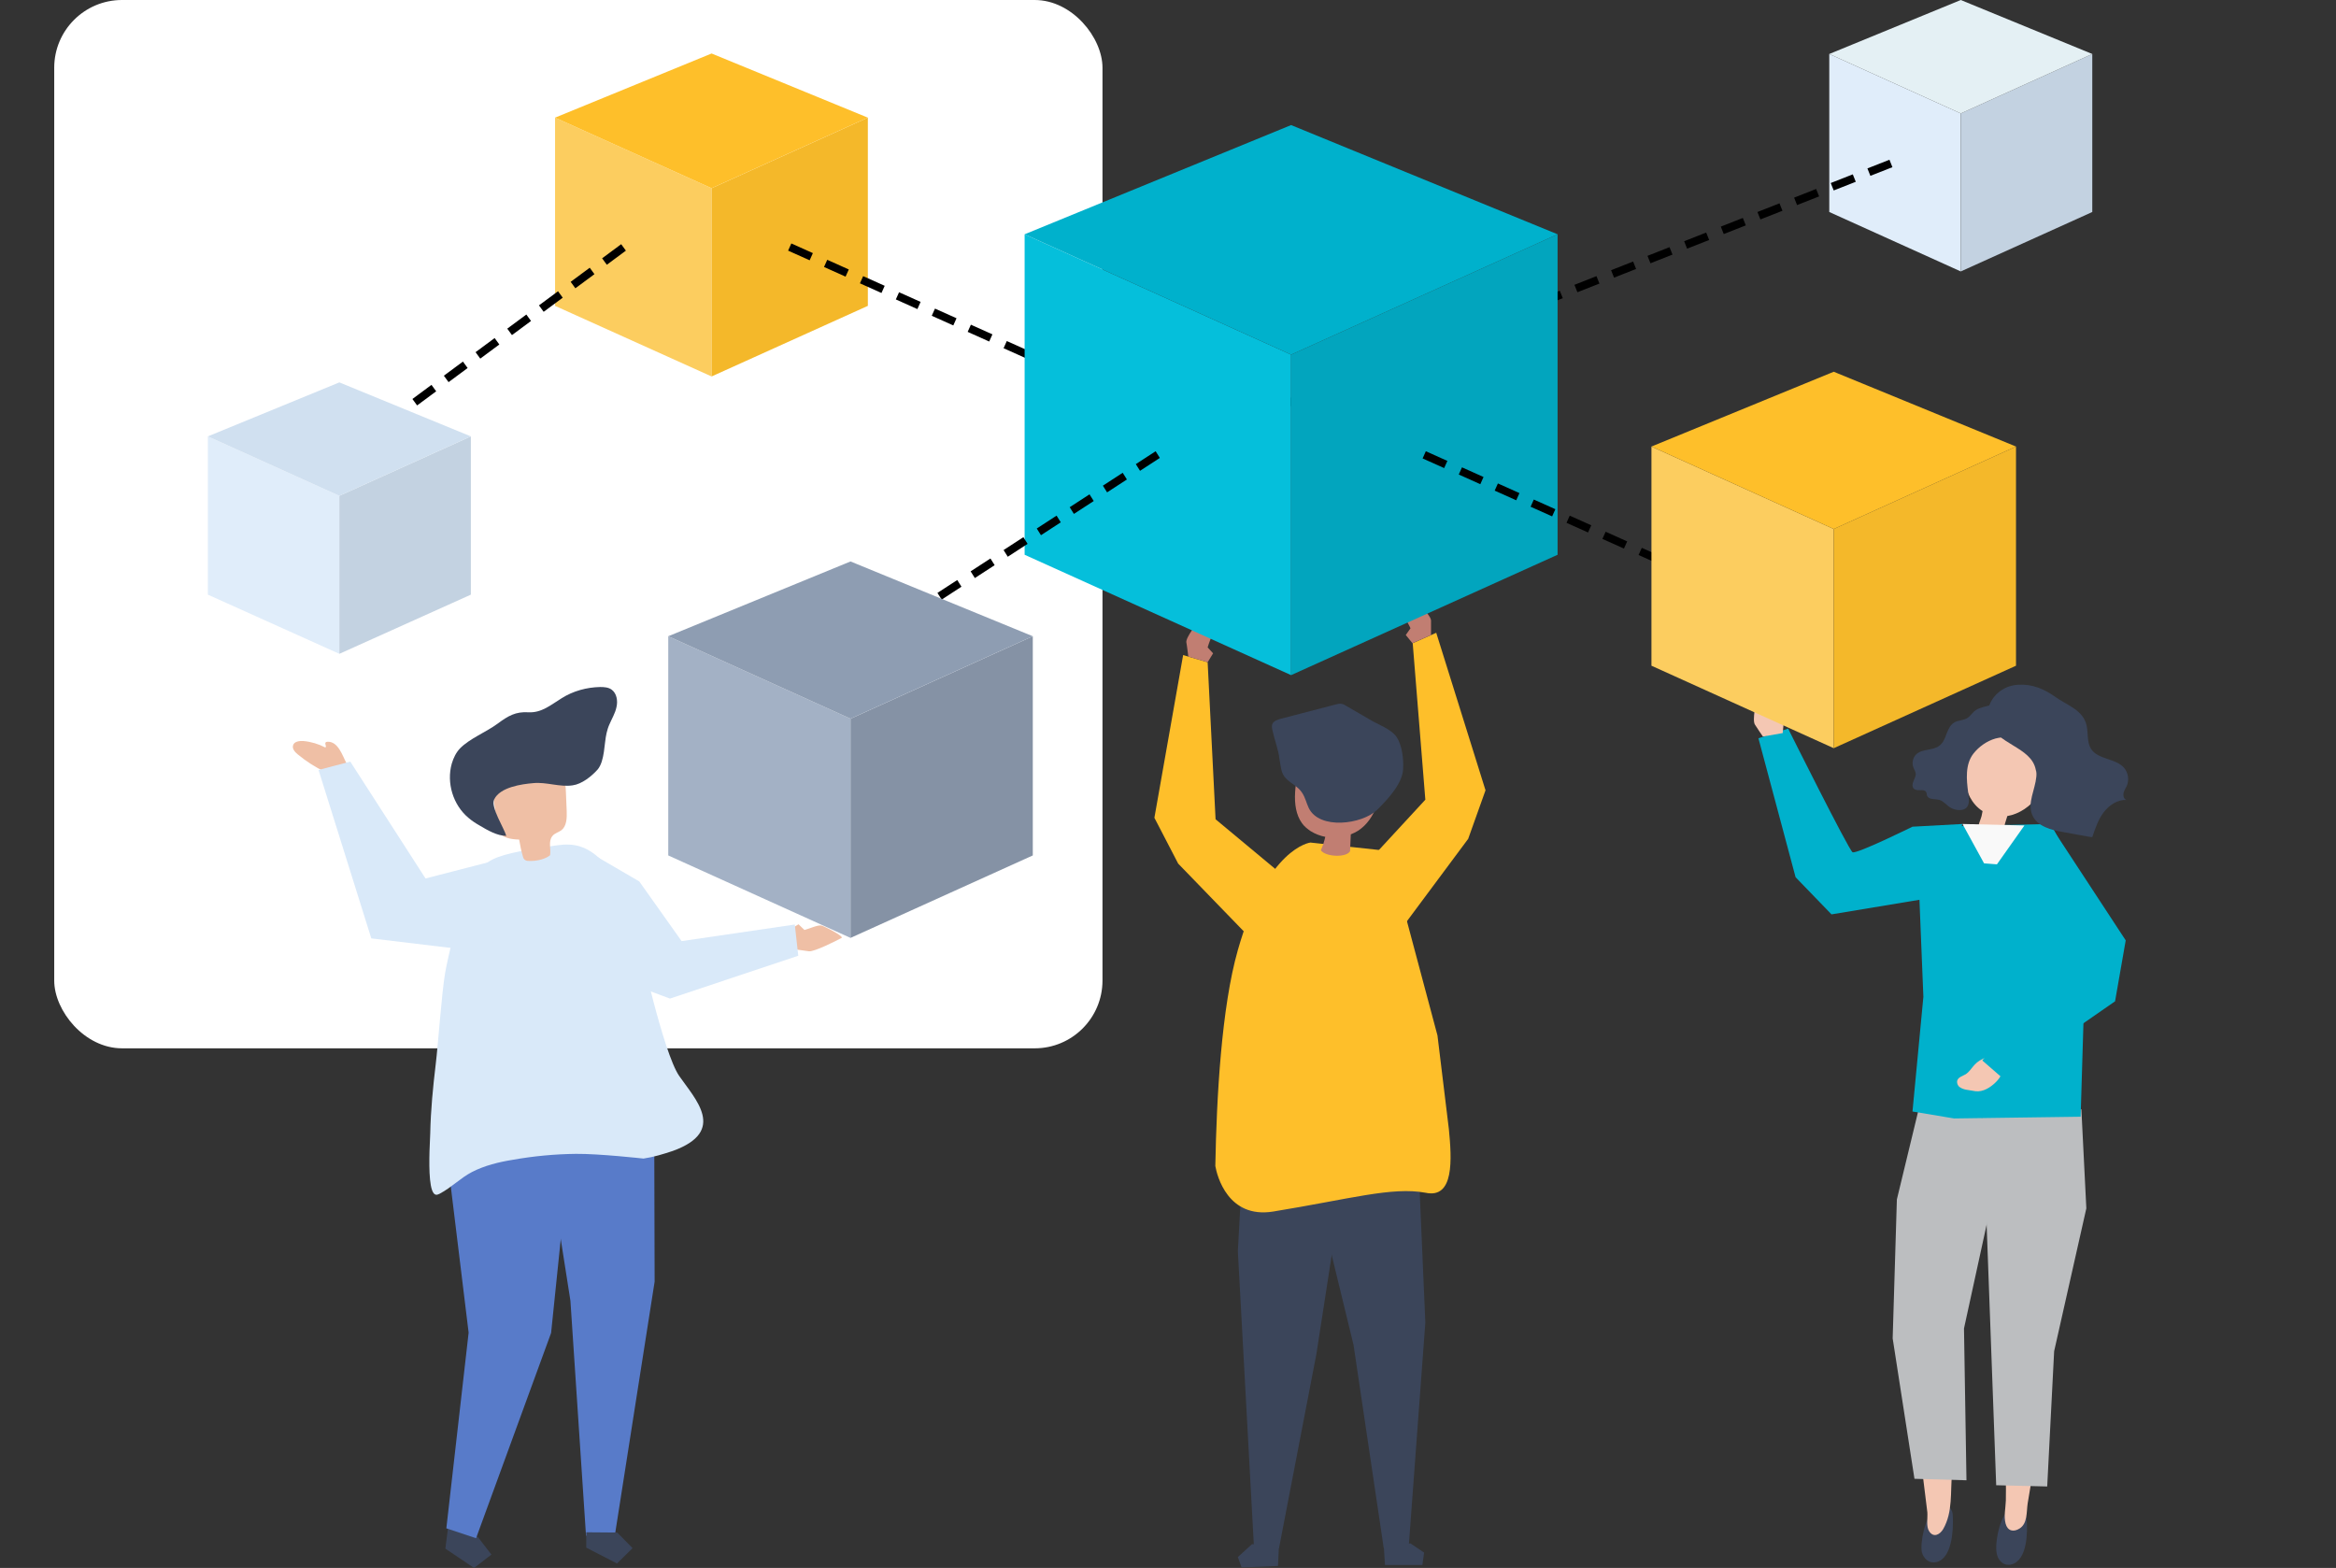 <?xml version="1.0" encoding="UTF-8"?>
<svg xmlns="http://www.w3.org/2000/svg" width="517" height="347" viewBox="0 0 517 347" fill="none">
  <rect x="0" y="0" width="517" height="347" fill="#333333" stroke="none"/>
  <g clip-path="url(#clip0_2_581)">
    <rect x="12" width="232" height="232" rx="15" fill="white"></rect>
    <path d="M433.846 237.326L433.956 240.669L428.091 242.807L424.693 240.231V236.394L427.981 236.175L428.091 235.353L429.132 234.695L433.846 237.326Z" fill="#E1CFB5"></path>
    <path d="M314.193 263.525L315.453 292.684L311.781 342.232L306.245 342.616L299.558 297.617L290.295 259.524L314.193 263.525Z" fill="#3B455A"></path>
    <path d="M306.519 346.343H314.796L315.179 343.602L312.165 341.574L306.245 341.958L306.519 346.343Z" fill="#3B455A"></path>
    <path d="M275.167 254.865L273.961 276.899L277.524 342.396L283.06 342.67L291.336 299.699L298.626 252.618L275.167 254.865Z" fill="#3B455A"></path>
    <path d="M282.84 346.562L274.783 346.891L273.961 344.589L277.085 341.739L283.06 342.013L282.84 346.562Z" fill="#3B455A"></path>
    <path d="M307.232 188.326L290.021 186.463C290.021 186.463 280.429 187.504 273.961 210.25C270.343 222.911 269.247 242.862 268.973 258.044C269.357 260.236 271.769 269.719 281.744 268.129C298.9 265.334 308.054 262.593 315.508 263.964C321.866 265.334 321.318 256.564 320.66 249.877L318.139 229.159L307.232 188.326Z" fill="#FEBF2A"></path>
    <path d="M303.943 166.896C299.613 165.964 295.118 165.087 290.788 165.964C289.856 166.128 288.815 166.457 288.322 167.279C288.102 167.608 287.993 167.992 287.938 168.321C286.842 172.377 285.471 178.461 288.157 182.188C288.65 182.9 289.363 183.448 290.076 183.941C291.062 184.544 292.158 184.983 293.309 185.202C293.09 186.189 292.761 187.23 292.323 188.162C293.309 189.642 297.968 189.861 298.791 188.381C298.845 187.12 298.9 185.915 298.955 184.654C299.503 184.435 300.051 184.161 300.599 183.832C302.573 182.516 303.888 180.543 304.655 178.351C305.478 175.939 306.629 173.637 307.396 171.171C307.67 170.294 307.889 169.253 307.396 168.43C306.903 167.553 305.806 167.279 304.82 167.06C304.491 167.005 304.217 166.95 303.943 166.896Z" fill="#C17E72"></path>
    <path d="M305.806 178.186C307.889 176.049 310.356 173.034 310.52 170.349C310.685 168.101 310.356 165.032 309.095 163.114C307.889 161.305 304.875 160.319 303.121 159.222C301.422 158.236 299.722 157.249 298.023 156.263C297.694 156.043 297.311 155.824 296.927 155.769C296.434 155.66 295.94 155.824 295.502 155.934C291.501 156.975 287.499 158.017 283.498 159.058C282.731 159.277 281.854 159.551 281.58 160.264C281.415 160.702 281.525 161.195 281.635 161.689C282.073 163.772 282.95 165.909 283.169 167.992C283.498 169.636 283.443 171.116 284.649 172.322C285.8 173.473 287.335 174.076 288.212 175.501C288.87 176.487 289.144 177.748 289.637 178.789C291.994 183.722 301.476 182.407 304.71 179.283C305.094 178.899 305.478 178.57 305.806 178.186Z" fill="#3B455A"></path>
    <path d="M303.614 189.806L315.453 176.981L312.658 142.341L317.865 140.039L328.772 174.898L324.936 185.641L309.04 207.016L303.614 189.806Z" fill="#FEBF2A"></path>
    <path d="M316.714 140.532C316.714 140.532 316.714 137.408 316.714 137.353C316.714 136.202 313.809 133.517 313.042 132.53C312.603 131.982 310.685 134.997 310.63 135.49C310.575 136.367 311.836 138.175 312.165 139.052L311.123 140.532L312.603 142.341L316.714 140.532Z" fill="#C17E72"></path>
    <path d="M282.402 192.437L269.028 181.311L267.274 146.561L261.848 144.972L255.489 180.982L260.751 191.122L279.223 210.195L282.402 192.437Z" fill="#FEBF2A"></path>
    <path d="M262.999 145.301C262.999 145.301 262.615 142.231 262.56 142.177C262.396 141.026 264.972 137.956 265.575 136.915C265.904 136.312 268.26 139.052 268.315 139.546C268.48 140.368 267.493 142.341 267.274 143.273L268.48 144.588L267.274 146.561L262.999 145.301Z" fill="#C17E72"></path>
    <path d="M71.981 170.842C69.788 169.8 67.76 168.485 65.897 166.95C65.294 166.457 64.636 165.745 64.855 164.977C65.074 164.1 66.225 163.936 67.157 163.991C68.856 164.155 70.501 164.648 71.981 165.416C72.364 165.306 71.871 164.703 72.035 164.374C72.09 164.21 72.309 164.155 72.474 164.155C74.886 164.045 75.817 167.334 76.694 168.924C74.995 169.8 73.241 169.855 71.761 171.171L71.981 170.842Z" fill="#EFBFA5"></path>
    <path d="M175.903 210.086C175.903 210.086 178.973 210.524 179.028 210.524C180.179 210.688 185.166 208.167 186.263 207.564C186.866 207.235 182.261 204.879 181.768 204.824C180.946 204.659 178.973 205.591 178.041 205.81L176.726 204.55L174.752 205.756L175.903 210.086Z" fill="#EFBFA5"></path>
    <path d="M99.003 339.327L98.564 342.725L104.922 347L108.759 344.04L105.799 340.204L99.441 335.983L99.003 339.327Z" fill="#3B455A"></path>
    <path d="M98.783 338.231L103.716 294.931L97.797 246.424L99.112 236.12L125.477 235.134L126.408 251.905L121.969 294.986L105.361 340.423L98.783 338.231Z" fill="#587BC9"></path>
    <path d="M129.642 188.162L141.482 195.068L150.854 208.277L175.903 204.605L176.671 211.511L148.278 220.993L133.698 215.567L129.642 188.162Z" fill="#D9E9F9"></path>
    <path d="M144.77 239.957L144.88 283.64L136.055 339.93L129.697 339.875L126.244 287.86L118.077 235.791L144.77 239.957Z" fill="#587BC9"></path>
    <path d="M129.752 342.506L136.549 346.013L140.002 342.615L136.603 339.162L129.752 339.107V342.506Z" fill="#3B455A"></path>
    <path d="M95.056 254.81C95.111 252.892 95.221 251.357 95.221 250.754C95.33 245.657 95.824 240.615 96.427 235.572C96.975 231.078 97.742 219.842 98.51 215.347C99.167 211.62 101.36 202.357 103.004 198.959C107.005 190.409 105.745 189.587 123.339 187.065C131.013 185.969 132.876 190.738 139.18 196.273C139.783 196.822 139.783 200.055 139.892 200.932C140.166 202.467 140.44 203.947 140.714 205.427C140.934 206.633 141.208 207.784 141.537 208.935C141.537 208.935 146.798 232.996 150.306 238.093C153.814 243.191 160.995 250.316 148.936 254.701C146.798 255.413 144.661 256.071 142.413 256.4C142.413 256.4 132.547 255.303 127.45 255.358C122.791 255.413 118.077 255.852 113.473 256.674C110.404 257.167 107.279 257.934 104.484 259.359C101.853 260.73 99.989 262.758 97.304 264.183C97.03 264.292 96.755 264.457 96.481 264.402C95.001 264.183 94.947 258.811 95.056 254.81Z" fill="#D9E9F9"></path>
    <path d="M121.749 189.258C121.037 189.916 119.064 190.683 116.762 190.518C116.268 190.464 115.885 190.19 115.775 189.696C115.391 188.436 115.117 187.12 114.898 185.805C113.144 185.75 111.116 185.476 110.349 183.941C110.129 183.448 110.02 182.9 109.965 182.352C109.691 180.105 109.417 177.857 109.088 175.61C108.978 174.843 108.869 174.021 109.088 173.308C109.472 171.993 110.677 171.061 111.883 170.458C115.008 168.869 118.79 168.485 122.023 169.855C122.9 170.239 123.723 170.732 124.271 171.445C125.148 172.596 125.203 174.13 125.257 175.555C125.312 176.871 125.367 178.186 125.422 179.502C125.477 181.036 125.422 182.79 124.271 183.722C123.613 184.215 122.736 184.38 122.243 185.037C121.311 186.188 121.969 187.888 121.749 189.258Z" fill="#EFBFA5"></path>
    <path d="M134.246 162.237C134.411 161.579 134.575 160.976 134.849 160.373C135.398 159.058 136.165 157.852 136.439 156.482C136.768 155.111 136.494 153.467 135.398 152.645C134.685 152.097 133.698 152.042 132.821 152.042C129.862 152.097 126.847 152.919 124.326 154.509C121.914 155.988 119.886 157.797 116.926 157.633C114.131 157.468 112.486 158.4 110.129 160.154C107.608 162.017 103.936 163.443 101.798 165.635C100.921 166.567 100.373 167.718 99.989 168.978C98.783 173.253 100.263 178.132 103.662 180.982C104.429 181.639 105.251 182.187 106.128 182.681C107.882 183.722 110.02 184.983 112.048 184.983C111.609 183.338 108.54 178.625 109.362 176.926C110.678 174.185 115.446 173.528 118.077 173.308C120.927 173.034 123.942 174.24 126.737 173.802C128.765 173.528 130.903 171.828 132.273 170.294C133.863 168.375 133.698 164.539 134.246 162.237Z" fill="#3B455A"></path>
    <path d="M107.992 190.847L94.179 194.41L77.517 168.54L70.501 170.403L82.176 207.674L109.143 210.908L107.992 190.847Z" fill="#D9E9F9"></path>
    <path d="M444.315 334.339C444.918 333.681 445.631 333.298 446.453 333.407C447.22 333.517 447.933 334.065 448.207 334.723C448.426 335.216 448.481 335.709 448.536 336.257C448.755 338.943 448.755 345.301 445.137 346.233C443.658 346.616 442.397 345.575 442.013 344.205C441.355 342.232 442.287 336.586 444.315 334.339Z" fill="#3B455A"></path>
    <path d="M443.055 293.835L443.219 310.223C443 317.513 444.151 324.802 443.932 332.092C443.877 333.791 443.438 335.545 443.877 337.189C444.315 338.834 445.631 339.108 446.946 338.285C448.755 337.189 448.481 334.613 448.755 332.75C449.577 327.598 450.564 322.5 451.441 317.348C451.879 314.827 451.002 311.319 451.167 308.743L453.798 295.041L443.055 293.835Z" fill="#F4C7B3"></path>
    <path d="M461.745 267.417L454.62 299.042L453.085 328.968L441.794 328.694L438.724 245.054L460.649 245.493L461.745 267.417Z" fill="#BCBEC0"></path>
    <path d="M428.146 333.736C428.804 333.078 429.516 332.804 430.283 332.969C431.051 333.133 431.709 333.681 431.983 334.394C432.202 334.887 432.202 335.435 432.202 335.929C432.311 338.614 432.037 345.027 428.42 345.74C426.885 346.014 425.734 344.917 425.35 343.547C424.912 341.464 426.008 335.874 428.146 333.736Z" fill="#3B455A"></path>
    <path d="M434.12 296.137L433.188 312.47C433.134 317.019 432.531 321.514 432.037 326.008C431.599 330.174 432.257 334.558 430.064 338.395C429.352 339.601 427.981 340.368 426.995 338.943C426.227 337.847 426.666 335.983 426.556 334.668C425.953 329.461 425.241 324.309 424.638 319.157C424.309 316.636 425.35 313.128 425.296 310.552L423.322 296.74L434.12 296.137Z" fill="#F4C7B3"></path>
    <path d="M419.814 265.443L418.883 296.192L423.706 327.269L435.216 327.598L434.668 293.999L440.752 266.101L442.835 247.849L424.583 245.712L419.814 265.443Z" fill="#BCBEC0"></path>
    <path d="M434.23 182.79L453.852 182.352L465.253 203.508L461.197 223.349L460.484 247.137L432.476 247.521L423.267 245.986L425.679 220.609L424.309 186.737L434.23 182.79Z" fill="#00B1CC"></path>
    <path d="M436.806 164.484C440.697 156.262 451.605 160.647 453.14 168.54C454.126 173.692 449.577 179.721 444.26 180.598C444.205 180.817 443.657 182.461 443.657 182.626C443.548 183.448 443.383 184.215 443.164 184.983C443.109 185.257 438.669 183.941 438.176 183.777C438.012 183.722 437.792 183.667 437.738 183.503C437.573 183.174 438.505 180.927 438.56 180.598C438.615 180.214 438.724 179.885 438.779 179.502C436.367 177.967 435.052 175.172 434.887 172.431C434.778 169.636 435.655 166.95 436.806 164.484Z" fill="#F4C7B3"></path>
    <path d="M445.027 157.523C445.576 158.181 445.74 159.113 445.795 159.935C445.85 160.428 445.904 160.976 445.74 161.415C445.137 163.333 443.219 163.004 441.629 163.442C439.711 163.991 437.957 165.251 436.751 166.786C434.887 169.198 435.216 172.541 435.6 175.446C435.71 176.487 436.038 178.022 435.161 178.789C434.284 179.611 432.476 179.282 431.599 178.68C430.776 178.186 430.174 177.309 429.242 177.035C428.255 176.761 426.885 177.035 426.501 176.104C426.392 175.829 426.446 175.501 426.282 175.281C425.789 174.459 424.364 175.227 423.596 174.569C423.158 174.185 423.212 173.473 423.487 172.87C423.706 172.322 424.035 171.774 423.98 171.171C423.925 170.677 423.596 170.239 423.432 169.746C423.103 168.814 423.377 167.608 424.089 166.95C425.46 165.635 427.817 166.183 429.297 164.977C430.064 164.374 430.448 163.388 430.776 162.456C431.16 161.524 431.544 160.538 432.366 159.989C433.353 159.277 434.668 159.551 435.655 158.729C436.258 158.236 436.696 157.523 437.299 157.139C438.121 156.591 439.711 156.262 440.697 156.043C442.287 155.714 443.986 156.262 445.027 157.523Z" fill="#3B455A"></path>
    <path d="M450.673 171.938C450.399 174.788 448.7 177.638 449.741 180.269C450.782 182.9 454.016 183.722 456.757 184.161C457.195 184.215 463.005 185.366 463.06 185.257C463.718 183.338 464.376 181.365 465.582 179.776C466.787 178.186 468.651 176.926 470.624 177.035C470.076 176.871 469.857 176.158 469.967 175.555C470.076 174.952 470.46 174.459 470.679 173.966C471.282 172.65 471.008 170.951 470.076 169.91C468.213 167.772 464.376 168.156 462.786 165.744C461.854 164.265 462.183 162.237 461.8 160.538C461.032 157.139 457.524 156.098 455.058 154.344C452.427 152.481 449.851 151.33 446.562 151.549C442.451 151.768 439.053 155.55 440.149 159.606C441.629 164.758 449.631 165.196 450.563 170.403C450.728 170.842 450.728 171.39 450.673 171.938Z" fill="#3B455A"></path>
    <path d="M448.042 182.681L441.958 191.286L439.108 191.067L434.339 182.352L448.042 182.681Z" fill="#F9F9F9"></path>
    <path d="M434.339 182.352L423.267 182.955C423.267 182.955 410.825 189.093 410.003 188.6C409.181 188.162 395.752 161.25 395.752 161.25L389.175 163.388L397.396 194.136L405.344 202.357L427.817 198.63L434.339 182.352Z" fill="#00B1CC"></path>
    <path d="M390.161 163.004C390.161 163.004 388.407 160.428 388.407 160.373C387.75 159.387 388.681 155.55 388.736 154.344C388.791 153.632 392.08 155.057 392.354 155.495C392.847 156.208 392.847 158.4 393.066 159.277L394.766 159.935L394.546 162.237L390.161 163.004Z" fill="#F4C7B3"></path>
    <path d="M157.487 83.311L122.846 67.69V26.035L157.487 41.656V83.311Z" fill="#FCCD5F"></path>
    <path d="M157.487 83.311L192.073 67.69V26.035L157.487 41.656V83.311Z" fill="#F4B82A"></path>
    <path d="M122.846 26.035L157.487 41.655L192.073 26.035L157.487 11.839L122.846 26.035Z" fill="#FEBF2A"></path>
    <path d="M433.956 60.071L404.851 46.917V11.948L433.956 25.103V60.071Z" fill="#E0EDFA"></path>
    <path d="M433.956 60.071L463.061 46.917V11.948L433.956 25.103V60.071Z" fill="#C3D2E1"></path>
    <path d="M404.851 11.948L433.956 25.103L463.061 11.948L433.956 0L404.851 11.948Z" fill="#E4F0F4"></path>
    <path d="M257.956 93.286L253.9 91.423L254.613 89.833L258.669 91.697L257.956 93.286ZM250.666 89.998L245.898 87.86L246.61 86.27L251.379 88.408L250.666 89.998ZM242.719 86.38L237.95 84.243L238.662 82.653L243.431 84.791L242.719 86.38ZM234.771 82.817L230.002 80.68L230.715 79.09L235.483 81.228L234.771 82.817ZM226.878 79.2L222.109 77.062L222.822 75.473L227.591 77.611L226.878 79.2ZM218.93 75.583L214.162 73.445L214.874 71.856L219.643 73.993L218.93 75.583ZM210.983 72.02L206.214 69.882L206.927 68.293L211.695 70.43L210.983 72.02ZM203.035 68.403L198.266 66.265L198.979 64.675L203.748 66.813L203.035 68.403ZM195.087 64.84L190.319 62.702L191.031 61.113L195.8 63.25L195.087 64.84ZM187.14 61.222L182.371 59.085L183.084 57.495L187.852 59.633L187.14 61.222ZM179.192 57.605L174.423 55.467L175.136 53.878L179.905 56.016L179.192 57.605Z" fill="black"></path>
    <path d="M87.328 93.451L86.287 92.025L88.424 90.436L89.466 91.861L87.328 93.451ZM92.316 89.724L91.274 88.298L95.495 85.174L96.536 86.599L92.316 89.724ZM99.277 84.571L98.235 83.146L102.456 80.022L103.497 81.447L99.277 84.571ZM106.293 79.364L105.251 77.939L109.472 74.815L110.513 76.24L106.293 79.364ZM113.309 74.157L112.267 72.733L116.488 69.608L117.529 71.033L113.309 74.157ZM120.324 69.005L119.283 67.58L123.503 64.456L124.545 65.881L120.324 69.005ZM127.34 63.798L126.299 62.373L130.519 59.249L131.561 60.674L127.34 63.798ZM134.301 58.592L133.26 57.166L137.48 54.042L138.522 55.467L134.301 58.592Z" fill="black"></path>
    <path d="M75.105 144.698L46 131.598V96.575L75.105 109.729V144.698Z" fill="#E0EDFA"></path>
    <path d="M75.105 144.697L104.21 131.598V96.575L75.105 109.729V144.697Z" fill="#C3D2E1"></path>
    <path d="M46 96.575L75.105 109.729L104.21 96.575L75.105 84.626L46 96.575Z" fill="#D0E0F0"></path>
    <path d="M256.586 101.453L255.928 99.808L256.093 99.754L256.75 101.398L256.586 101.453ZM259.929 100.083L259.272 98.438L264.15 96.52L264.808 98.164L259.929 100.083ZM268.041 96.904L267.384 95.259L272.262 93.341L272.92 94.985L268.041 96.904ZM276.154 93.67L275.496 92.025L280.374 90.107L281.032 91.751L276.154 93.67ZM284.266 90.436L283.608 88.792L288.486 86.873L289.144 88.518L284.266 90.436ZM292.378 87.202L291.72 85.558L296.598 83.64L297.256 85.284L292.378 87.202ZM300.49 84.023L299.832 82.379L304.71 80.461L305.368 82.105L300.49 84.023ZM308.602 80.79L307.944 79.145L312.822 77.227L313.48 78.871L308.602 80.79ZM316.659 77.556L316.001 75.912L320.88 73.993L321.537 75.637L316.659 77.556ZM324.771 74.322L324.114 72.678L328.992 70.759L329.65 72.404L324.771 74.322ZM332.883 71.143L332.226 69.499L337.104 67.58L337.762 69.225L332.883 71.143ZM340.996 67.909L340.338 66.265L345.216 64.347L345.874 65.991L340.996 67.909ZM349.108 64.675L348.45 63.031L353.328 61.113L353.986 62.757L349.108 64.675ZM357.22 61.442L356.562 59.797L361.44 57.879L362.098 59.523L357.22 61.442ZM365.277 58.263L364.619 56.618L369.498 54.7L370.155 56.344L365.277 58.263ZM373.389 55.029L372.731 53.385L377.61 51.466L378.267 53.111L373.389 55.029ZM381.501 51.795L380.843 50.151L385.722 48.233L386.379 49.877L381.501 51.795ZM389.613 48.561L388.956 46.917L393.834 44.999L394.492 46.643L389.613 48.561ZM397.725 45.383L397.068 43.738L401.946 41.82L402.604 43.464L397.725 45.383ZM405.838 42.149L405.18 40.504L410.058 38.586L410.716 40.23L405.838 42.149ZM413.95 38.915L413.292 37.271L418.17 35.352L418.828 36.997L413.95 38.915Z" fill="black"></path>
    <path d="M285.746 149.411L226.769 122.774V51.85L285.746 78.487V149.411Z" fill="#05BFDB"></path>
    <path d="M285.746 149.411L344.723 122.774V51.85L285.746 78.487V149.411Z" fill="#02A5BE"></path>
    <path d="M226.769 51.85L285.746 78.487L344.723 51.85L285.746 27.679L226.769 51.85Z" fill="#00B1CC"></path>
    <path d="M383.31 132.091L378.542 129.954L379.254 128.364L384.023 130.502L383.31 132.091ZM375.362 128.529L370.594 126.391L371.306 124.802L376.075 126.939L375.362 128.529ZM367.415 124.966L362.646 122.828L363.359 121.239L368.127 123.377L367.415 124.966ZM359.412 121.403L354.644 119.266L355.356 117.676L360.125 119.814L359.412 121.403ZM351.465 117.841L346.696 115.703L347.409 114.114L352.177 116.251L351.465 117.841ZM343.517 114.278L338.748 112.141L339.461 110.551L344.229 112.689L343.517 114.278ZM335.569 110.715L330.801 108.578L331.513 106.988L336.282 109.126L335.569 110.715ZM327.622 107.153L322.853 105.015L323.566 103.426L328.334 105.563L327.622 107.153ZM319.619 103.59L314.851 101.453L315.563 99.863L320.332 102.001L319.619 103.59Z" fill="black"></path>
    <path d="M208.406 132.694L207.474 131.214L211.859 128.364L212.791 129.844L208.406 132.694ZM215.751 127.926L214.819 126.446L219.204 123.596L220.136 125.076L215.751 127.926ZM223.041 123.212L222.109 121.732L226.494 118.882L227.426 120.362L223.041 123.212ZM230.386 118.444L229.454 116.964L233.839 114.114L234.771 115.594L230.386 118.444ZM237.676 113.73L236.744 112.25L241.129 109.4L242.061 110.88L237.676 113.73ZM245.02 108.962L244.089 107.482L248.474 104.632L249.405 106.111L245.02 108.962ZM252.31 104.193L251.379 102.713L255.763 99.863L256.695 101.343L252.31 104.193Z" fill="black"></path>
    <path d="M188.236 207.564L147.895 189.313V140.806L188.236 159.058V207.564Z" fill="#A3B1C5"></path>
    <path d="M188.236 207.564L228.577 189.313V140.806L188.236 159.058V207.564Z" fill="#8592A5"></path>
    <path d="M147.895 140.806L188.236 159.058L228.577 140.806L188.236 124.254L147.895 140.806Z" fill="#8E9DB2"></path>
    <path d="M405.838 165.58L365.496 147.328V98.822L405.838 117.073V165.58Z" fill="#FCCD5F"></path>
    <path d="M405.838 165.58L446.179 147.328V98.822L405.838 117.073V165.58Z" fill="#F4B82A"></path>
    <path d="M365.496 98.822L405.838 117.074L446.179 98.822L405.838 82.269L365.496 98.822Z" fill="#FEBF2A"></path>
    <path d="M441.739 239.464C440.533 240.669 438.889 241.711 437.189 241.492C436.532 241.382 435.874 241.272 435.161 241.163C434.613 241.053 434.12 240.889 433.682 240.56C433.243 240.231 433.024 239.628 433.188 239.08C433.462 238.367 434.339 238.148 434.997 237.764C435.819 237.271 436.312 236.394 436.97 235.682C438.45 234.037 440.423 233.873 442.287 232.996C442.397 232.941 443.383 234.092 443.493 234.202C444.151 234.969 444.205 235.134 443.822 236.065C443.383 237.271 442.671 238.532 441.739 239.464Z" fill="#F4C7B3"></path>
    <path d="M454.51 183.777L470.46 208.112L468.103 221.596L443.383 238.751L438.724 234.695L455.223 213.813L454.62 200.604L454.51 183.777Z" fill="#00B1CC"></path>
  </g>
  <defs>
    <clipPath id="clip0_2_581">
      <rect width="517" height="347" fill="white"></rect>
    </clipPath>
  </defs>
</svg>
